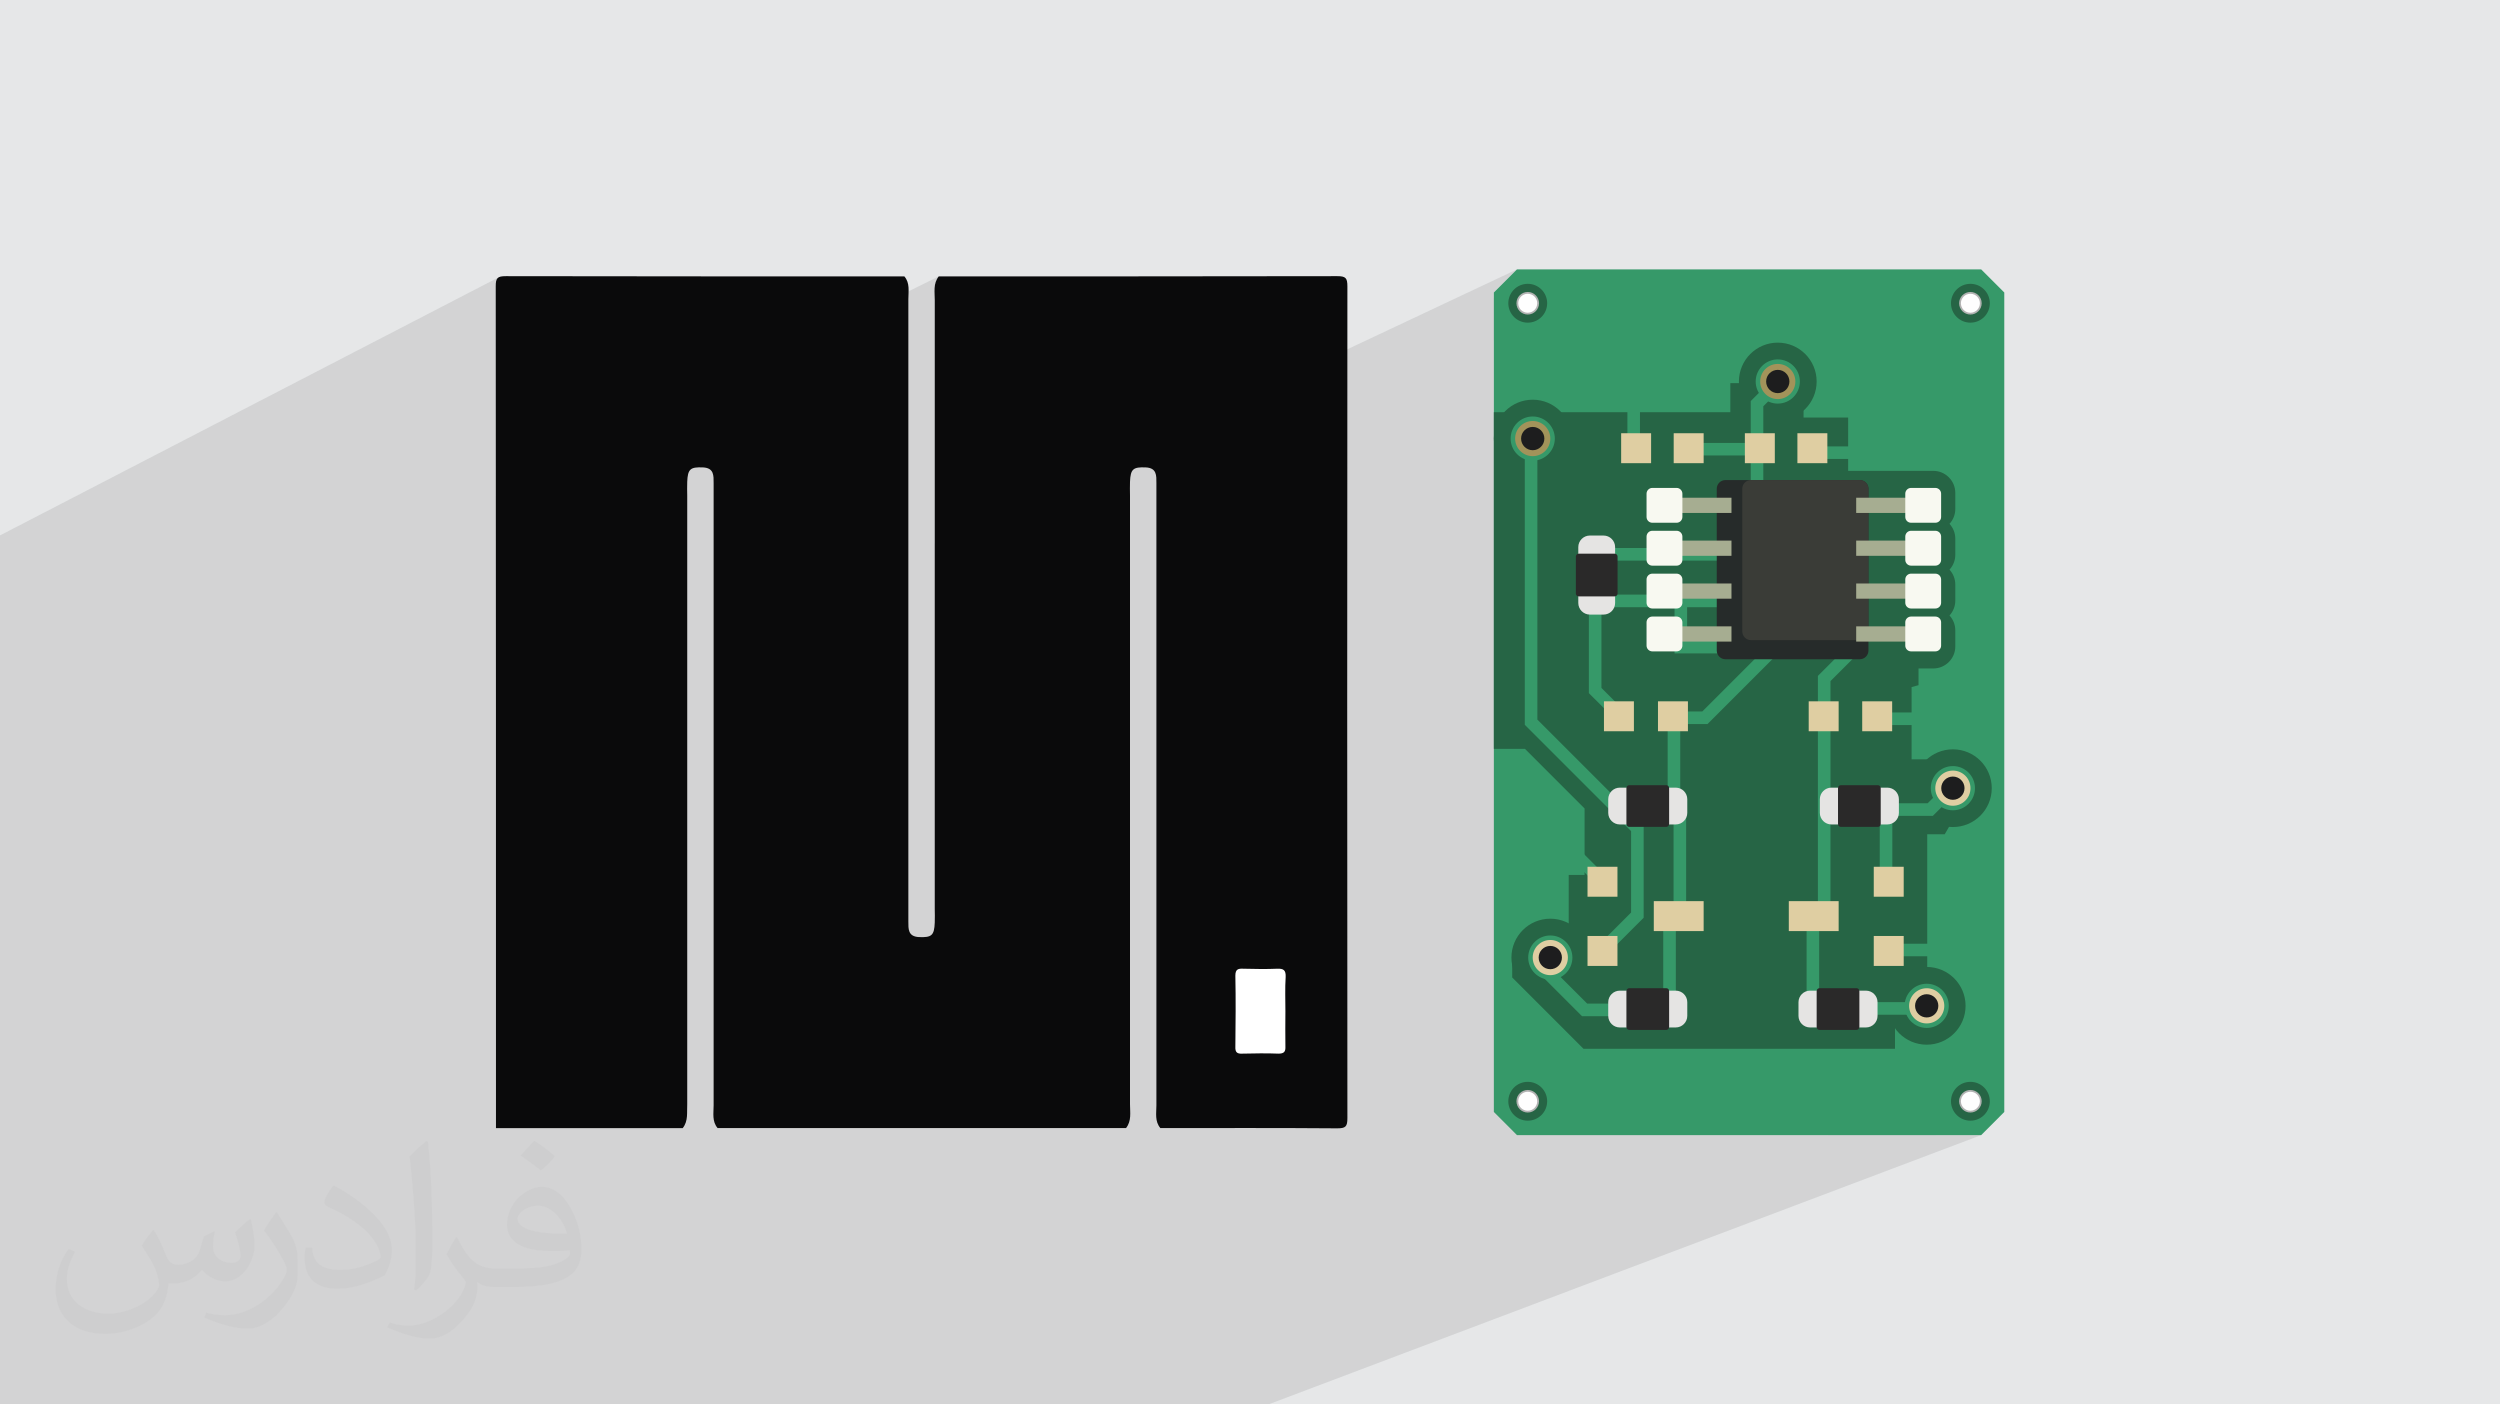 <?xml version="1.0" encoding="UTF-8"?>
<!DOCTYPE svg PUBLIC "-//W3C//DTD SVG 1.1//EN" "http://www.w3.org/Graphics/SVG/1.1/DTD/svg11.dtd">
<!-- Creator: CorelDRAW 2020 (64-Bit) -->
<svg xmlns="http://www.w3.org/2000/svg" xml:space="preserve" width="94.192mm" height="52.917mm" version="1.1" style="shape-rendering:geometricPrecision; text-rendering:geometricPrecision; image-rendering:optimizeQuality; fill-rule:evenodd; clip-rule:evenodd"
viewBox="0 0 9404.92 5283.66"
 xmlns:xlink="http://www.w3.org/1999/xlink"
 xmlns:xodm="http://www.corel.com/coreldraw/odm/2003">
 <defs>
  <style type="text/css">
   <![CDATA[
    .fil8 {fill:#FEFEFE}
    .fil15 {fill:#F8F9F1}
    .fil16 {fill:#E5E4E3}
    .fil11 {fill:#DFCEA2}
    .fil7 {fill:#B2B2B2}
    .fil9 {fill:#A2935A}
    .fil14 {fill:#A6AD91}
    .fil13 {fill:#3A3C37}
    .fil17 {fill:#2A2929}
    .fil5 {fill:#369969}
    .fil12 {fill:#262B2A}
    .fil6 {fill:#266545}
    .fil10 {fill:#1D1D1E}
    .fil0 {fill:#E6E7E8}
    .fil3 {fill:#0A0A0B;fill-rule:nonzero}
    .fil4 {fill:white;fill-rule:nonzero}
    .fil2 {fill:#373435;fill-opacity:0.031}
    .fil1 {fill:#2B2A29;fill-opacity:0.102}
   ]]>
  </style>
 </defs>
 <g id="Layer_x0020_1">
  <polygon class="fil0" points="-0,0 9404.92,0 9404.92,5283.66 -0,5283.66 "/>
  <polygon class="fil1" points="2011.86,5283.66 2011.46,5283.66 1960.64,5283.66 1915.2,5283.66 1912.69,5283.66 1909.65,5283.66 1897.96,5283.66 1871.96,5283.66 1865.12,5283.66 1861.89,5283.66 1851.99,5283.66 1850.91,5283.66 1845.35,5283.66 1843.79,5283.66 1830.07,5283.66 1825.69,5283.66 1818.21,5283.66 1811.48,5283.66 1810.45,5283.66 1800.11,5283.66 1784.23,5283.66 1773.87,5283.66 1773.13,5283.66 1766.38,5283.66 1760.62,5283.66 1758.15,5283.66 1757,5283.66 1749.55,5283.66 1742.04,5283.66 1739.92,5283.66 1738.04,5283.66 1730.47,5283.66 1727.5,5283.66 1723.62,5283.66 1711.47,5283.66 1696.73,5283.66 1690.34,5283.66 1673.94,5283.66 1660.51,5283.66 1655.35,5283.66 1638.46,5283.66 1634.81,5283.66 1630.51,5283.66 1616.17,5283.66 1614.17,5283.66 1609.12,5283.66 1602.33,5283.66 1600.6,5283.66 1596.99,5283.66 1595.82,5283.66 1583.57,5283.66 1572.65,5283.66 1568.9,5283.66 1567.8,5283.66 1565.13,5283.66 1556.01,5283.66 1550,5283.66 1532.61,5283.66 1521.29,5283.66 1515.9,5283.66 1493.11,5283.66 1482.62,5283.66 1448.04,5283.66 1439.13,5283.66 1434.31,5283.66 1392.98,5283.66 1366.99,5283.66 1364.4,5283.66 1339.31,5283.66 1338.83,5283.66 1325.03,5283.66 1309.04,5283.66 1296.12,5283.66 1280.78,5283.66 1263.72,5283.66 1257.93,5283.66 1257.85,5283.66 1257.84,5283.66 1239.1,5283.66 1152.63,5283.66 1099.75,5283.66 1097.08,5283.66 1083.44,5283.66 1059.27,5283.66 1051.69,5283.66 1041.73,5283.66 1039.81,5283.66 1026.06,5283.66 973.28,5283.66 957.07,5283.66 931.24,5283.66 929.2,5283.66 917.93,5283.66 903.71,5283.66 885.75,5283.66 884.33,5283.66 877.26,5283.66 867.27,5283.66 853.01,5283.66 833.94,5283.66 762.85,5283.66 761.61,5283.66 756.16,5283.66 755.55,5283.66 748.85,5283.66 747.59,5283.66 738.13,5283.66 720.82,5283.66 698.46,5283.66 689.33,5283.66 630.87,5283.66 628.07,5283.66 603.6,5283.66 588.66,5283.66 578.72,5283.66 571.13,5283.66 556.1,5283.66 552.41,5283.66 526.48,5283.66 475.19,5283.66 457.05,5283.66 413.31,5283.66 398.66,5283.66 376.74,5283.66 373.99,5283.66 371.19,5283.66 365.57,5283.66 363,5283.66 327.75,5283.66 286.01,5283.66 268.72,5283.66 261.47,5283.66 250.42,5283.66 238.97,5283.66 235.74,5283.66 235.1,5283.66 233.19,5283.66 231.4,5283.66 228.56,5283.66 227.64,5283.66 227.23,5283.66 210.71,5283.66 190.89,5283.66 154.85,5283.66 149.98,5283.66 127.72,5283.66 127.64,5283.66 127.62,5283.66 116.47,5283.66 113.81,5283.66 94.04,5283.66 93.88,5283.66 79.38,5283.66 49.28,5283.66 42.08,5283.66 28.55,5283.66 -0,5283.66 -0,5279.14 -0,5267.42 -0,5259.29 -0,5250.45 -0,5249.21 -0,5247.64 -0,5244.85 -0,5240.59 -0,5240.48 -0,5238.52 -0,5233.16 -0,5227.23 -0,5219.78 -0,5214.97 -0,5211.21 -0,5196.91 -0,5193.59 -0,5193.15 -0,5189.99 -0,5189.02 -0,5182.91 -0,5179.84 -0,5170.58 -0,5168.74 -0,5162.65 -0,5156.57 -0,5135.77 -0,5120.42 -0,5115.8 -0,5114.84 -0,5113.22 -0,5109.6 -0,5103.86 -0,5097.09 -0,5088.1 -0,5081.93 -0,5080.27 -0,5074.39 -0,5061.58 -0,5055.46 -0,5054.27 -0,5053.35 -0,5048.3 -0,5046.6 -0,5040.17 -0,5039.86 -0,5031.39 -0,5029.73 -0,5025.92 -0,5022.67 -0,5021.64 -0,5019.95 -0,5001.56 -0,4995.85 -0,4981.12 -0,4974.36 -0,4969.26 -0,4969.18 -0,4964.32 -0,4954.58 -0,4950.71 -0,4950.26 -0,4947.81 -0,4946.87 -0,4937.66 -0,4927.56 -0,4927.55 -0,4926.33 -0,4920.15 -0,4904.84 -0,4904 -0,4894.27 -0,4894.02 -0,4892.33 -0,4882.17 -0,4873.74 -0,4862.03 -0,4858.17 -0,4853.09 -0,4839.64 -0,4831.43 -0,4830.4 -0,4824.03 -0,4813.24 -0,4803.16 -0,4800.93 -0,4777.22 -0,4769.65 -0,4763.54 -0,4756.57 -0,4756.52 -0,4754.84 -0,4744.43 -0,4738.91 -0,4735.29 -0,4724.66 -0,4720.96 -0,4720.37 -0,4720.23 -0,4714.08 -0,4711.14 -0,4703.52 -0,4702.84 -0,4700.33 -0,4693.58 -0,4693.03 -0,4684.86 -0,4675.86 -0,4668.77 -0,4662 -0,4661.21 -0,4640.32 -0,4618.76 -0,4606.74 -0,4605.04 -0,4602.59 -0,4599.16 -0,4583.46 -0,4565.81 -0,4559.76 -0,4541.32 -0,4527.29 -0,4525.13 -0,4518.38 -0,4517.1 -0,4513.55 -0,4510.16 -0,4509.45 -0,4507.37 -0,4506.24 -0,4503.67 -0,4502.08 -0,4490.14 -0,4488.76 -0,4488.17 -0,4485.21 -0,4484.05 -0,4477.88 -0,4473.49 -0,4473.38 -0,4464.71 -0,4463.74 -0,4458.96 -0,4445.24 -0,4442.37 -0,4436.17 -0,4432.62 -0,4431.57 -0,4416.56 -0,4414.18 -0,4413.55 -0,4408.29 -0,4407.64 -0,4392.36 -0,4387.59 -0,4386.92 -0,4385.18 -0,4371.21 -0,4353.83 -0,4337.8 -0,4332.36 -0,4332.19 -0,4324.76 -0,4316.61 -0,4312.64 -0,4309.24 -0,4307.71 -0,4306.97 -0,4292.29 -0,4288.58 -0,4266.07 -0,4249.07 -0,4237.31 -0,4233.58 -0,4212.35 -0,4203.4 -0,4196.27 -0,4148.92 -0,4136.3 -0,4131.49 -0,3897.78 -0,3868.73 -0,3864.96 -0,3862.26 -0,3857.68 -0,3849.13 -0,3842.63 -0,3811.06 -0,3797.47 -0,3794.27 -0,3787.79 -0,3779.56 -0,3766.45 -0,3765.18 -0,3758.6 -0,3741.6 -0,3701.79 -0,3604.56 -0,3124.79 -0,3051.5 -0,3037.1 -0,2867.21 -0,2791.98 -0,2041.17 -0,2014.25 1877.13,1042.66 1872.13,1046.17 1868.62,1051.17 1866.38,1057.88 1865.21,1066.52 1864.87,1077.31 1864.96,1176.29 1865.04,1275.27 1865.12,1374.24 1865.19,1473.21 1865.25,1572.18 1865.32,1671.14 1865.37,1770.09 1865.42,1866.43 3531.47,1039.8 3524.65,1050.19 3520.06,1060.95 3517.29,1072.03 3515.93,1083.34 3515.58,1094.84 3515.83,1106.44 3516.28,1118.11 3516.52,1129.74 3516.52,1201.32 3516.52,1272.89 3516.52,1344.46 3516.52,1416.03 3516.52,1487.59 3516.52,1559.14 3516.52,1630.7 3516.52,1702.24 3516.52,1773.79 3516.52,1845.34 3516.52,1916.88 3516.52,1988.42 3516.52,2045.2 5706.86,1013.36 5619.84,1100.31 5619.84,1119.96 5718.87,1073.46 5732.59,1069.21 5747.32,1067.72 5762.04,1069.21 5775.75,1073.46 5788.16,1080.19 5798.97,1089.11 5807.9,1099.92 5814.64,1112.34 5818.89,1126.05 5820.38,1140.77 5818.89,1155.49 5814.64,1169.21 5807.9,1181.62 5798.97,1192.42 5788.16,1201.35 5775.75,1208.09 5619.84,1280.69 5619.84,1550.59 5631.93,1550.59 5709.16,1515.14 5722.59,1510.22 5736.6,1506.62 5751.1,1504.41 5766.05,1503.65 5781.01,1504.41 5795.53,1506.62 5809.54,1510.22 5822.98,1515.14 5835.77,1521.3 5847.83,1528.62 5859.08,1537.03 5869.46,1546.47 5873.22,1550.59 6018.63,1550.59 6122.25,1503.45 6169.55,1503.45 6169.55,1510.09 6631.03,1300.46 6644.46,1295.55 6658.47,1291.94 6672.98,1289.74 6687.92,1288.98 6702.87,1289.74 6717.39,1291.94 6731.41,1295.55 6744.84,1300.46 6757.63,1306.62 6769.68,1313.94 6780.93,1322.36 6791.33,1331.79 6797.39,1338.46 7384.17,1073.46 7397.88,1069.21 7412.61,1067.72 7427.34,1069.21 7441.04,1073.46 7453.46,1080.19 7464.27,1089.11 7473.19,1099.92 7479.92,1112.34 7484.17,1126.05 7485.66,1140.77 7484.17,1155.49 7479.92,1169.21 7473.19,1181.62 7464.27,1192.42 7453.46,1201.35 7441.04,1208.09 6825.74,1483.72 6822.66,1492.1 6816.5,1504.88 6809.18,1516.93 6800.76,1528.2 6791.33,1538.58 6784.9,1544.42 6784.9,1570.66 6952.67,1570.66 6952.67,1679.27 6980.72,1679.27 6980.72,1726.51 6952.67,1738.87 6952.67,1771.33 7217.42,1771.33 7273.02,1771.33 7289.64,1773.02 7305.15,1777.86 7319.2,1785.51 7331.45,1795.62 7341.58,1807.87 7349.22,1821.91 7354.07,1837.41 7355.75,1854 7355.75,1914.74 7355.37,1922.72 7354.25,1930.49 7352.43,1938.01 7349.93,1945.25 7346.8,1952.16 7343.06,1958.73 7338.77,1964.92 7333.95,1970.67 7338.77,1976.41 7343.06,1982.57 7346.8,1989.11 7349.93,1996.01 7352.43,2003.23 7354.25,2010.74 7355.37,2018.48 7355.75,2026.46 7355.75,2087.19 7355.37,2095.14 7354.25,2102.88 7352.43,2110.39 7349.93,2117.6 7346.8,2124.51 7343.06,2131.08 7338.77,2137.25 7333.95,2143.01 7338.77,2148.76 7343.06,2154.94 7346.8,2161.5 7349.93,2168.41 7352.43,2175.64 7354.25,2183.13 7355.37,2190.87 7355.75,2198.82 7355.75,2259.55 7355.37,2267.53 7354.25,2275.28 7352.43,2282.78 7349.93,2290 7346.8,2296.9 7343.06,2303.45 7338.77,2309.61 7333.95,2315.36 7338.77,2321.12 7343.06,2327.3 7346.8,2333.86 7349.93,2340.77 7352.43,2347.99 7354.25,2355.49 7355.37,2363.24 7355.75,2371.19 7355.75,2432.01 7354.07,2448.61 7349.22,2464.11 7341.58,2478.15 7331.45,2490.4 7319.2,2500.51 7305.15,2508.16 7217.42,2544.97 7217.42,2577.6 7191.33,2588.52 7191.33,2727.6 7241.14,2727.6 7191.33,2748.28 7191.33,2856.58 7226.34,2856.58 7289.77,2830.42 7303.2,2825.51 7317.22,2821.91 7331.74,2819.7 7346.7,2818.94 7361.64,2819.7 7376.16,2821.91 7390.17,2825.51 7403.61,2830.42 7416.39,2836.59 7428.44,2843.9 7439.71,2852.31 7450.09,2861.75 7459.53,2872.12 7467.94,2883.37 7475.26,2895.42 7481.42,2908.19 7486.35,2921.62 7489.94,2935.62 7492.16,2950.11 7492.92,2965.05 7492.16,2980.01 7489.94,2994.54 7486.35,3008.55 7481.42,3021.98 7475.26,3034.78 7467.94,3046.83 7459.53,3058.09 7450.09,3068.47 7439.71,3077.91 7428.44,3086.33 7416.39,3093.65 7403.61,3099.81 7318.36,3134.33 7316.03,3138.36 7250.12,3165.05 7250.12,3597.5 7339.03,3597.5 7250.12,3632.55 7250.12,3637.74 7263.13,3638.4 7277.65,3640.62 7291.67,3644.22 7305.1,3649.15 7317.88,3655.31 7329.94,3662.64 7341.2,3671.05 7351.58,3680.5 7361.02,3690.88 7369.44,3702.15 7376.76,3714.2 7382.92,3726.98 7387.84,3740.41 7391.44,3754.42 7393.66,3768.93 7394.42,3783.87 7393.66,3798.83 7391.44,3813.35 7387.84,3827.37 7382.92,3840.81 7376.76,3853.59 7369.44,3865.64 7361.02,3876.89 7351.58,3887.27 7341.2,3896.71 7329.94,3905.12 7317.88,3912.45 7305.1,3918.6 6396.72,4270.3 6875.56,4270.3 7384.17,4075.56 7397.88,4071.31 7412.61,4069.83 7427.34,4071.31 7441.04,4075.56 7453.46,4082.28 7464.27,4091.2 7473.19,4102 7479.92,4114.41 7484.17,4128.14 7485.66,4142.9 7484.17,4157.62 7479.92,4171.33 7473.19,4183.75 7464.27,4194.56 7453.46,4203.48 7441.04,4210.22 7282.64,4270.3 7453.05,4270.3 4770.89,5283.66 4610.94,5283.66 4530.36,5283.66 4523.12,5283.66 4512.5,5283.66 4487.18,5283.66 4452.37,5283.66 4379.55,5283.66 4331.94,5283.66 4325.85,5283.66 4308.16,5283.66 4241.3,5283.66 4228.82,5283.66 3779.34,5283.66 3681.24,5283.66 3619.47,5283.66 3576.73,5283.66 3565.41,5283.66 3543.48,5283.66 3520.12,5283.66 3485.91,5283.66 3476.84,5283.66 3450.07,5283.66 3399.16,5283.66 3391.71,5283.66 3382.45,5283.66 3380.56,5283.66 3371.69,5283.66 3366.29,5283.66 3349.79,5283.66 3308.47,5283.66 3300.94,5283.66 3261.25,5283.66 3253.18,5283.66 3244.99,5283.66 3218.07,5283.66 3217.17,5283.66 3202.95,5283.66 3198.96,5283.66 3131.79,5283.66 3115.13,5283.66 3081.89,5283.66 3071.94,5283.66 3071.83,5283.66 3061.9,5283.66 3058.07,5283.66 3053.42,5283.66 3046.76,5283.66 2984.78,5283.66 2975.51,5283.66 2967.95,5283.66 2958.22,5283.66 2938.97,5283.66 2935.98,5283.66 2904.82,5283.66 2901.15,5283.66 2887.86,5283.66 2882.95,5283.66 2871.1,5283.66 2855.35,5283.66 2843.96,5283.66 2828.33,5283.66 2784.06,5283.66 2777.7,5283.66 2760.59,5283.66 2747.9,5283.66 2743.55,5283.66 2735.98,5283.66 2726.4,5283.66 2724.47,5283.66 2696.87,5283.66 2683.85,5283.66 2627.45,5283.66 2597.09,5283.66 2584.41,5283.66 2562.39,5283.66 2543.23,5283.66 2541.24,5283.66 2488.83,5283.66 2467.6,5283.66 2452.76,5283.66 2437.03,5283.66 2404.02,5283.66 2397.9,5283.66 2318.44,5283.66 2316.16,5283.66 2299.39,5283.66 2297.58,5283.66 2286.9,5283.66 2280.42,5283.66 2276.13,5283.66 2254.34,5283.66 2238.14,5283.66 2237.76,5283.66 2223.06,5283.66 2220.56,5283.66 2181.13,5283.66 2065.35,5283.66 2049.68,5283.66 2049.65,5283.66 2018.54,5283.66 2011.99,5283.66 "/>
  <path class="fil2" d="M578.49 4627.69c17.95,27.21 29.6,53.36 40.96,82.43 8.45,16.91 12.93,48.09 52.57,48.09 11.61,0 28.28,-3.42 43.06,-11.61 16.63,-8.73 29.32,-21.94 35.94,-42l15.85 -53.36 38.57 -19.02 2.64 2.64c-5.27,20.09 -6.59,39.36 -6.59,54.43 0,44.63 38.57,61.56 69.22,61.56 17.95,0 34.09,-8.73 34.09,-25.11 0,-21.13 -8.98,-57.06 -20.62,-89.29 17.95,-17.95 35.94,-35.94 56.53,-50.47l3.17 1.6c8.98,38.04 14,75.56 14,100.66 0,24.57 -10.83,51.79 -19.81,69.49 -18.49,34.87 -51.25,62.62 -90.87,62.62 -30.1,0 -63.65,-15.07 -86.66,-43.06l-1.32 0c-21.66,26.96 -55.22,51.25 -108.86,51.25l-16.63 0c-2.64,35.41 -10.29,60.49 -21.94,82.95 -31.95,62.34 -126.81,106.47 -216.1,106.47 -124.17,0 -186.51,-71.59 -186.51,-166.96 0,-58.91 19.27,-113.6 48.88,-152.42l24.29 10.04c-18.49,35.41 -30.91,68.68 -30.91,101.45 0,89.29 72.66,131.83 156.4,131.83 77.68,0 173.83,-49.41 191.28,-106.72 -6.59,-62.62 -30.1,-91.93 -66.04,-148.99 10.83,-19.02 24.83,-38.04 42.28,-58.38l3.17 0 0 0 0 0 -0.02 -0.09zm1432.13 -336.04c26.15,16.39 51.79,35.66 76.87,57.85 -14,19.81 -31.45,37.79 -53.11,53.64 -25.11,-20.34 -50.19,-37.79 -75.84,-56.27 17.42,-19.55 34.62,-38.29 52.04,-55.22l0 0 0 0 0 0 0 0 0 0 0.03 0zm13.47 244.11c-42.28,0 -76.87,27.75 -76.87,48.34 0,44.13 84.53,57.85 185.72,57.31 -12.68,-51.79 -57.06,-105.68 -108.86,-105.68l0.01 0.03zm-94.86 236.19c54.96,0 103.04,-1.6 139.74,-10.83 40.96,-10.29 75.56,-30.91 75.56,-45.17 0,-3.7 0,-8.19 -1.32,-11.89 -22.98,2.11 -49.41,2.11 -72.38,2.11 -74.49,0 -131.55,-16.91 -154.02,-58.66 -5.55,-11.61 -9.51,-24.57 -9.51,-39.36 0,-40.43 17.42,-79.79 48.09,-107 25.61,-22.45 53.89,-36.44 82.67,-36.44 52.04,0 93.51,41.75 122.57,107.54 15.85,35.94 26.68,77.4 26.68,129.72 0,34.87 -9.51,64.19 -31.17,85.85 -40.43,39.11 -114.92,53.89 -229.04,53.89l-51.79 0 0 0 -13.47 0c-28.28,0 -48.62,-5.02 -64.72,-17.42l-2.64 0c0.79,6.59 1.32,12.93 1.32,19.02 0,25.61 -8.45,58.38 -25.61,84.53 -50.72,75.3 -105.68,108.04 -153.24,108.04 -48.09,0 -107,-18.49 -160.11,-42.54l9.51 -18.49c17.17,7.13 40.96,11.89 73.7,11.89 85.85,0 198.66,-82.43 212.66,-163 -3.17,-6.59 -8.98,-15.32 -17.17,-24.57 -25.11,-29.85 -40.96,-54.68 -55.75,-80.83 12.68,-25.11 24.29,-45.17 35.13,-63.4l4.49 -0.53c36.72,74.77 69.99,117.55 144.23,117.55l11.61 0 0 0 53.89 0 0 0 0 0 0 0 0 0 0 0 0.09 0.01zm-371.98 79c6.34,-34.34 6.87,-72.91 6.87,-108.86l0 -53.36c0,-99.6 -12.68,-244.36 -22.98,-338.68 17.95,-19.27 43.06,-42 62.87,-57.31l5.81 1.6c13.47,118.62 16.63,256 16.63,383.06 0,33.3 -1.32,65.79 -4.49,89.55 -1.85,30.1 -19.27,52.83 -56.53,87.7l-8.19 -3.7zm-382.8 -157.19c1.85,46.77 24.83,83.49 105.15,83.49 49.93,0 92.19,-12.93 138.96,-35.13 8.45,-3.7 12.93,-8.73 12.93,-12.93 0,-29.32 -22.45,-68.15 -60.23,-103.55 -36.72,-33.3 -85.34,-62.62 -130.76,-82.18 -15.6,-6.59 -20.62,-13.47 -20.62,-20.09 0,-13.47 17.95,-41.75 32.77,-62.09l5.02 -0.53c52.04,27.21 110.17,67.64 153.24,112.53 39.11,41.47 63.4,83.49 63.4,129.19 0,33.81 -10.29,65.51 -26.96,95.11 -57.06,28.79 -117.83,50.72 -178.06,50.72 -73.17,0 -123.1,-34.34 -123.1,-114.92 0,-8.73 0,-22.19 3.17,-39.64l25.11 0 0 0 0 0 0 0 0 0 0 0 -0.02 0zm-132.37 -132.9l45.45 73.45c16.63,27.21 32.23,56.81 32.23,103.55l0 59.7c0,48.34 -30.91,100.13 -80.83,151.38 -39.11,34.62 -73.7,49.41 -105.68,49.41 -47.55,0 -101.98,-14.79 -164.85,-41.75l7.13 -18.49c19.81,5.27 42.79,9.77 71.06,9.77 90.36,-0.53 182.8,-66.57 225.08,-147.15 5.02,-9.26 6.87,-17.95 6.87,-24.04 0,-9.26 -5.02,-19.55 -8.98,-28.79 -22.98,-43.31 -48.62,-82.95 -76.87,-119.68 14.79,-23.25 29.6,-45.7 45.7,-67.9l3.7 0.53 0 0 0 0 0 0 0 0 0 0 -0.02 0.01z"/>
  <g id="_2708402726304">
   <g>
    <path class="fil3" d="M2568.47 4243.88c-234.22,0 -468.45,0 -702.65,0 0,-1055.81 0,-2110.71 -0.96,-3166.57 0,-31.84 6.56,-38.4 38.41,-38.4 499.32,0.9 999.63,0.9 1498.96,0.9 21.57,25.3 14.97,56.22 14.97,85.26 0,608.96 0,1216.98 0,1825.91 0,171.44 0,342.91 0,515.27 0,28.1 -1.87,57.14 40.28,59.02 46.85,1.88 57.16,-5.62 59.03,-54.34 0.97,-16.88 0,-34.66 0,-51.53 0,-763.53 0,-1526.11 0,-2289.65 0,-30.94 -6.56,-62.79 14.96,-89.94 499.32,0 999.64,0 1498.98,-0.9 31.83,0 38.4,6.56 38.4,38.41 -0.96,1042.69 -0.96,2086.35 0,3129.05 0,31.84 -6.55,38.4 -38.4,38.4 -222.03,-1.88 -443.11,-0.94 -665.14,-0.94 -21.53,-25.28 -14.97,-56.18 -14.97,-85.24 0,-608.96 0,-1216.98 0,-1825.92 0,-171.43 0,-342.89 0,-515.27 0,-28.1 1.88,-57.15 -40.28,-59.02 -46.85,-1.88 -57.15,5.62 -59.04,54.36 -0.94,16.86 0,34.66 0,51.5 0,763.53 0,1526.11 0,2289.65 0,30.94 6.55,62.79 -14.97,89.93 -512.44,0 -1023.97,0 -1536.44,0 -21.52,-25.28 -14.97,-56.18 -14.97,-85.24 0,-608.96 0,-1216.98 0,-1825.92 0,-171.43 0,-342.89 0,-515.27 0,-28.1 1.88,-57.15 -40.28,-59.02 -46.85,-1.88 -57.15,5.62 -59.03,54.34 -0.96,16.88 0,34.66 0,51.5 0,763.53 0,1526.11 0,2289.65 -1.87,29.97 4.69,62.77 -16.87,89.94l0.07 0.07 -0.05 -0.02 -0.01 0.01z"/>
    <path class="fil4" d="M4835.64 3805.42c0,44.03 -0.9,87.13 0,131.19 0.94,19.64 -4.68,27.16 -26.21,27.16 -44.93,-1.88 -90.86,-0.97 -135.83,0 -19.65,0.94 -27.17,-4.68 -26.21,-26.21 0.91,-89.01 1.87,-177.99 0,-267 0,-25.29 11.25,-27.2 30.89,-26.26 42.17,0.97 84.31,1.87 126.51,0 24.33,-0.97 32.81,5.62 31.84,30.94 -2.81,43.07 -0.97,86.19 -0.97,130.2l-0.03 0 0 -0.03 0.01 0z"/>
   </g>
   <g>
    <polygon class="fil5" points="5706.86,1013.36 7453.05,1013.36 7540.04,1100.31 7540.04,4183.24 7453.05,4270.3 5706.86,4270.3 5619.84,4183.24 5619.84,1100.31 "/>
    <path class="fil6" d="M7412.61 1067.72c40.36,0 73.05,32.69 73.05,73.05 0,40.34 -32.69,73.06 -73.05,73.06 -40.36,0 -73.06,-32.72 -73.06,-73.06 0,-40.36 32.7,-73.05 73.06,-73.05z"/>
    <path class="fil7" d="M7412.61 1098.33c23.44,0 42.47,19.02 42.47,42.45 0,23.52 -19.02,42.54 -42.47,42.54 -23.48,0 -42.5,-19.01 -42.5,-42.54 0,-23.42 19.01,-42.45 42.5,-42.45z"/>
    <path class="fil8" d="M7412.61 1105.13c19.71,0 35.69,16 35.69,35.65 0,19.75 -15.98,35.74 -35.69,35.74 -19.71,0 -35.72,-15.99 -35.72,-35.74 0,-19.65 16.01,-35.65 35.72,-35.65z"/>
    <path class="fil6" d="M5747.32 1067.72c40.32,0 73.06,32.69 73.06,73.05 0,40.34 -32.74,73.06 -73.06,73.06 -40.36,0 -73.09,-32.72 -73.09,-73.06 0,-40.36 32.73,-73.05 73.09,-73.05z"/>
    <path class="fil7" d="M5747.32 1098.33c23.44,0 42.46,19.02 42.46,42.45 0,23.52 -19.01,42.54 -42.46,42.54 -23.47,0 -42.51,-19.01 -42.51,-42.54 0,-23.42 19.03,-42.45 42.51,-42.45z"/>
    <path class="fil8" d="M5747.32 1105.13c19.71,0 35.68,16 35.68,35.65 0,19.75 -15.97,35.74 -35.68,35.74 -19.73,0 -35.71,-15.99 -35.71,-35.74 0,-19.65 15.98,-35.65 35.71,-35.65z"/>
    <path class="fil6" d="M7412.61 4069.83c40.36,0 73.05,32.61 73.05,73.07 0,40.34 -32.69,73.06 -73.05,73.06 -40.36,0 -73.06,-32.72 -73.06,-73.06 0,-40.46 32.7,-73.07 73.06,-73.07z"/>
    <path class="fil7" d="M7412.61 4100.35c23.44,0 42.47,19.03 42.47,42.55 0,23.4 -19.02,42.44 -42.47,42.44 -23.48,0 -42.5,-19.03 -42.5,-42.44 0,-23.51 19.01,-42.55 42.5,-42.55z"/>
    <path class="fil8" d="M7412.61 4107.15c19.71,0 35.69,15.98 35.69,35.75 0,19.65 -15.98,35.64 -35.69,35.64 -19.71,0 -35.72,-15.99 -35.72,-35.64 0,-19.77 16.01,-35.75 35.72,-35.75z"/>
    <path class="fil6" d="M5747.32 4069.83c40.32,0 73.06,32.61 73.06,73.07 0,40.34 -32.74,73.06 -73.06,73.06 -40.36,0 -73.09,-32.72 -73.09,-73.06 0,-40.46 32.73,-73.07 73.09,-73.07z"/>
    <path class="fil7" d="M5747.32 4100.35c23.44,0 42.46,19.03 42.46,42.55 0,23.4 -19.01,42.44 -42.46,42.44 -23.47,0 -42.51,-19.03 -42.51,-42.44 0,-23.51 19.03,-42.55 42.51,-42.55z"/>
    <path class="fil8" d="M5747.32 4107.15c19.71,0 35.68,15.98 35.68,35.75 0,19.65 -15.97,35.64 -35.68,35.64 -19.73,0 -35.71,-15.99 -35.71,-35.64 0,-19.77 15.98,-35.75 35.71,-35.75z"/>
    <path class="fil6" d="M7217.42 1771.33l55.6 0c45.51,0 82.73,37.23 82.73,82.67l0 60.74c0,21.53 -8.27,41.18 -21.81,55.93 13.54,14.72 21.81,34.27 21.81,55.8l0 60.73c0,21.43 -8.27,41.08 -21.81,55.82 13.54,14.75 21.81,34.39 21.81,55.82l0 60.73c0,21.53 -8.27,41.08 -21.81,55.82 13.54,14.75 21.81,34.38 21.81,55.83l0 60.82c0,45.47 -37.22,82.67 -82.73,82.67l-55.6 0 0 62.91 -26.09 7.01 0 271.97 160.75 0 0 219.38 -36.05 62.41 -65.91 0 0 628.26 -121.24 0 0 178.95 -1171.66 0 -268.4 -268.42 0 -81.73 212.58 0 0 -304.05 59.67 0 0 -250.1 -224.15 -224.11 -117.08 0 0 -1266.56 889.58 0 0 -109.32 275.47 0 0 129.39 167.78 0 0 200.67 264.75 0z"/>
    <path class="fil6" d="M5766.05 1503.65c80.78,0 146.25,65.43 146.25,146.23 0,80.8 -65.47,146.23 -146.25,146.23 -80.72,0 -146.21,-65.43 -146.21,-146.23 0,-80.8 65.49,-146.23 146.21,-146.23z"/>
    <path class="fil6" d="M6687.92 1288.98c80.76,0 146.23,65.43 146.23,146.23 0,80.7 -65.47,146.23 -146.23,146.23 -80.71,0 -146.23,-65.53 -146.23,-146.23 0,-80.8 65.52,-146.23 146.23,-146.23z"/>
    <path class="fil6" d="M7346.7 2818.94c80.75,0 146.22,65.44 146.22,146.11 0,80.8 -65.47,146.24 -146.22,146.24 -80.78,0 -146.23,-65.44 -146.23,-146.24 0,-80.67 65.45,-146.11 146.23,-146.11z"/>
    <path class="fil6" d="M5832.18 3456.09c80.78,0 146.21,65.43 146.21,146.23 0,80.8 -65.43,146.23 -146.21,146.23 -80.77,0 -146.23,-65.43 -146.23,-146.23 0,-80.8 65.46,-146.23 146.23,-146.23z"/>
    <path class="fil6" d="M7248.19 3637.64c80.75,0 146.23,65.53 146.23,146.23 0,80.8 -65.48,146.21 -146.23,146.21 -80.74,0 -146.21,-65.41 -146.21,-146.21 0,-80.7 65.47,-146.23 146.21,-146.23z"/>
    <path class="fil5" d="M6980.72 1726.51l-169.92 0 0 -47.24 169.92 0 0 47.24zm-811.17 -223.05l0 184.57 -47.3 0 0 -184.57 47.3 0 0 0zm-386.02 149.55l-47.31 0 0 1073.63 399.88 399.9 0 306.35 -110.81 110.89 33.41 33.33 124.68 -124.58 0 -345.64 -399.85 -399.78 0 -1054.1zm212.69 1664.17l-158.87 -158.76 33.43 -33.45 158.86 158.78 -33.42 33.43 0 0zm260.85 481.96l0 -363.84 47.3 0 0 363.84 -47.3 0 0 0zm-405.22 -180.95l0 38.26 119.12 119.06 169.39 0 0 47.34 -188.92 0 -146.87 -146.85 0 -57.81 47.28 0 0 0zm421.85 -583.64l22.19 0 0 391.55 47.24 0 0 -393.42 -22.15 0 0 -308.75 102.5 0 331.07 -331.12 -33.41 -33.45 -317.22 317.23 -130.22 0 0 357.97zm797.89 277l47.28 0 0 -242.28 152.37 0 78.04 -78.08 -33.43 -33.46 -64.18 64.2 -365.49 0 0 -459.69 102.93 -102.96 -33.41 -33.43 -116.84 116.84 0 905.56 -42.48 0 0 367.5 47.28 0 0 -367.5 42.52 0 0 -378.98 185.41 0 0 242.28zm38.42 238.61l229.01 0 0 47.34 -229.01 0 0 -47.34zm125.6 267.15l-312.15 0 0 -47.34 312.15 0 0 47.34zm-171.76 -1137.07l177.28 0 0 47.36 -177.28 0 0 -47.36zm-716.98 -395.91l0 126.25 218.27 0 0 47.35 -265.57 0 0 -173.6 -275 0 0 303.62 80.78 80.8 -33.41 33.43 -94.69 -94.68 0 -545.91 567.6 0 0 47.25 -520.28 0 0 128.13 540.57 0 0 47.37 -218.27 0 0 0zm356.9 -826.34l-70.24 70.33 0 375.87 -47.32 0 0 -190.66 -231.61 0 0 -47.24 231.61 0 0 -157.52 84.12 -84.12 33.44 33.34 0 0z"/>
    <path class="fil5" d="M5766.05 1566.79c45.92,0 83.15,37.2 83.15,83.09 0,45.88 -37.23,83.1 -83.15,83.1 -45.86,0 -83.1,-37.22 -83.1,-83.1 0,-45.89 37.24,-83.09 83.1,-83.09z"/>
    <path class="fil9" d="M5766.05 1583.73c36.58,0 66.19,29.68 66.19,66.15 0,36.58 -29.61,66.17 -66.19,66.17 -36.5,0 -66.17,-29.59 -66.17,-66.17 0,-36.47 29.67,-66.15 66.17,-66.15z"/>
    <path class="fil10" d="M5766.05 1606.09c24.22,0 43.79,19.65 43.79,43.79 0,24.15 -19.57,43.8 -43.79,43.8 -24.15,0 -43.76,-19.65 -43.76,-43.8 0,-24.14 19.61,-43.79 43.76,-43.79z"/>
    <path class="fil5" d="M6687.92 1352.09c45.93,0 83.11,37.23 83.11,83.11 0,45.88 -37.18,83.08 -83.11,83.08 -45.88,0 -83.1,-37.2 -83.1,-83.08 0,-45.88 37.22,-83.11 83.1,-83.11z"/>
    <path class="fil9" d="M6687.92 1369.04c36.55,0 66.19,29.59 66.19,66.17 0,36.46 -29.64,66.15 -66.19,66.15 -36.52,0 -66.19,-29.69 -66.19,-66.15 0,-36.58 29.67,-66.17 66.19,-66.17z"/>
    <path class="fil10" d="M6687.92 1391.39c24.2,0 43.77,19.55 43.77,43.81 0,24.13 -19.57,43.78 -43.77,43.78 -24.17,0 -43.76,-19.65 -43.76,-43.78 0,-24.26 19.59,-43.81 43.76,-43.81z"/>
    <path class="fil5" d="M7346.7 2881.97c45.88,0 83.1,37.2 83.1,83.08 0,46.01 -37.22,83.21 -83.1,83.21 -45.89,0 -83.11,-37.2 -83.11,-83.21 0,-45.88 37.22,-83.08 83.11,-83.08z"/>
    <path class="fil11" d="M7346.7 2898.9c36.56,0 66.17,29.69 66.17,66.15 0,36.59 -29.61,66.18 -66.17,66.18 -36.57,0 -66.2,-29.59 -66.2,-66.18 0,-36.46 29.63,-66.15 66.2,-66.15z"/>
    <path class="fil10" d="M7346.7 2921.37c24.15,0 43.76,19.55 43.76,43.68 0,24.26 -19.61,43.79 -43.76,43.79 -24.16,0 -43.79,-19.53 -43.79,-43.79 0,-24.13 19.63,-43.68 43.79,-43.68z"/>
    <path class="fil5" d="M5832.18 3519.22c45.89,0 83.11,37.21 83.11,83.09 0,45.88 -37.22,83.08 -83.11,83.08 -45.92,0 -83.1,-37.2 -83.1,-83.08 0,-45.88 37.18,-83.09 83.1,-83.09z"/>
    <path class="fil11" d="M5832.18 3536.17c36.53,0 66.16,29.57 66.16,66.15 0,36.48 -29.63,66.17 -66.16,66.17 -36.56,0 -66.19,-29.69 -66.19,-66.17 0,-36.58 29.63,-66.15 66.19,-66.15z"/>
    <path class="fil10" d="M5832.18 3558.52c24.18,0 43.75,19.65 43.75,43.79 0,24.13 -19.57,43.78 -43.75,43.78 -24.19,0 -43.78,-19.65 -43.78,-43.78 0,-24.14 19.59,-43.79 43.78,-43.79z"/>
    <path class="fil5" d="M7248.19 3700.77c45.88,0 83.1,37.32 83.1,83.1 0,45.99 -37.22,83.19 -83.1,83.19 -45.91,0 -83.11,-37.2 -83.11,-83.19 0,-45.78 37.2,-83.1 83.11,-83.1z"/>
    <path class="fil11" d="M7248.19 3717.7c36.54,0 66.19,29.69 66.19,66.17 0,36.59 -29.65,66.28 -66.19,66.28 -36.56,0 -66.19,-29.69 -66.19,-66.28 0,-36.48 29.63,-66.17 66.19,-66.17z"/>
    <path class="fil10" d="M7248.19 3740.19c24.17,0 43.78,19.55 43.78,43.68 0,24.24 -19.61,43.79 -43.78,43.79 -24.16,0 -43.79,-19.55 -43.79,-43.79 0,-24.13 19.63,-43.68 43.79,-43.68z"/>
    <path class="fil12" d="M6490.97 1805.95l505.47 0c17.95,0 32.63,14.62 32.63,32.59l0 608.94c0,17.87 -14.68,32.61 -32.63,32.61l-505.47 0c-17.92,0 -32.58,-14.74 -32.58,-32.61l0 -608.94c0,-17.97 14.66,-32.59 32.58,-32.59z"/>
    <path class="fil13" d="M6587.03 1805.95l409.42 0c17.95,0 32.63,14.62 32.63,32.59l0 536.82c0,17.97 -14.68,32.72 -32.63,32.72l-409.42 0c-17.95,0 -32.62,-14.75 -32.62,-32.72l0 -536.82c0,-17.97 14.67,-32.59 32.62,-32.59z"/>
    <polygon class="fil14" points="6310.61,1929.69 6513.76,1929.69 6513.76,1872.42 6310.61,1872.42 "/>
    <path class="fil15" d="M6307.34 1835.51l-91.31 0c-12.01,0 -21.77,9.84 -21.77,21.74l0 87.6c0,12.01 9.76,21.73 21.77,21.73l91.31 0c11.96,0 21.76,-9.72 21.76,-21.73l0 -87.6c0,-11.9 -9.8,-21.74 -21.76,-21.74z"/>
    <polygon class="fil14" points="6310.61,2090.95 6513.76,2090.95 6513.76,2033.68 6310.61,2033.68 "/>
    <path class="fil15" d="M6307.34 1996.78l-91.31 0c-12.01,0 -21.77,9.74 -21.77,21.75l0 87.7c0,11.9 9.76,21.75 21.77,21.75l91.31 0c11.96,0 21.76,-9.85 21.76,-21.75l0 -87.7c0,-12.01 -9.8,-21.75 -21.76,-21.75z"/>
    <polygon class="fil14" points="6310.61,2252.23 6513.76,2252.23 6513.76,2195.07 6310.61,2195.07 "/>
    <path class="fil15" d="M6307.34 2158.07l-91.31 0c-12.01,0 -21.77,9.81 -21.77,21.72l0 87.7c0,11.93 9.76,21.75 21.77,21.75l91.31 0c11.96,0 21.76,-9.82 21.76,-21.75l0 -87.7c0,-11.91 -9.8,-21.72 -21.76,-21.72z"/>
    <polygon class="fil14" points="6310.61,2413.62 6513.76,2413.62 6513.76,2356.34 6310.61,2356.34 "/>
    <path class="fil15" d="M6307.34 2319.44l-91.31 0c-12.01,0 -21.77,9.72 -21.77,21.65l0 87.68c0,11.93 9.76,21.74 21.77,21.74l91.31 0c11.96,0 21.76,-9.81 21.76,-21.74l0 -87.68c0,-11.93 -9.8,-21.65 -21.76,-21.65z"/>
    <polygon class="fil14" points="6982.92,1929.69 7186.07,1929.69 7186.07,1872.42 6982.92,1872.42 "/>
    <path class="fil15" d="M7189.36 1835.51l91.32 0c11.97,0 21.75,9.84 21.75,21.74l0 87.6c0,12.01 -9.78,21.73 -21.75,21.73l-91.32 0c-11.95,0 -21.75,-9.72 -21.75,-21.73l0 -87.6c0,-11.9 9.8,-21.74 21.75,-21.74z"/>
    <polygon class="fil14" points="6982.92,2090.95 7186.07,2090.95 7186.07,2033.68 6982.92,2033.68 "/>
    <path class="fil15" d="M7189.36 1996.78l91.32 0c11.97,0 21.75,9.74 21.75,21.75l0 87.7c0,11.9 -9.78,21.75 -21.75,21.75l-91.32 0c-11.95,0 -21.75,-9.85 -21.75,-21.75l0 -87.7c0,-12.01 9.8,-21.75 21.75,-21.75z"/>
    <polygon class="fil14" points="6982.92,2252.23 7186.07,2252.23 7186.07,2195.07 6982.92,2195.07 "/>
    <path class="fil15" d="M7189.36 2158.07l91.32 0c11.97,0 21.75,9.81 21.75,21.72l0 87.7c0,11.93 -9.78,21.75 -21.75,21.75l-91.32 0c-11.95,0 -21.75,-9.82 -21.75,-21.75l0 -87.7c0,-11.91 9.8,-21.72 21.75,-21.72z"/>
    <polygon class="fil14" points="6982.92,2413.62 7186.07,2413.62 7186.07,2356.34 6982.92,2356.34 "/>
    <path class="fil15" d="M7189.36 2319.44l91.32 0c11.97,0 21.75,9.72 21.75,21.65l0 87.68c0,11.93 -9.78,21.74 -21.75,21.74l-91.32 0c-11.95,0 -21.75,-9.81 -21.75,-21.74l0 -87.68c0,-11.93 9.8,-21.65 21.75,-21.65z"/>
    <path class="fil16" d="M6093.66 2963.08l210.36 0c23.91,0 43.49,19.53 43.49,43.46l0 51.53c0,23.94 -19.58,43.48 -43.49,43.48l-210.36 0c-23.94,0 -43.51,-19.54 -43.51,-43.48l0 -51.53c0,-23.93 19.57,-43.46 43.51,-43.46z"/>
    <path class="fil17" d="M6129.39 2953.77l138.95 0c5.96,0 10.84,4.92 10.84,10.87l0 135.35c0,5.97 -4.88,10.77 -10.84,10.77l-138.95 0c-6,0 -10.87,-4.8 -10.87,-10.77l0 -135.35c0,-5.95 4.87,-10.87 10.87,-10.87z"/>
    <path class="fil16" d="M6093.66 3726.8l210.36 0c23.91,0 43.49,19.55 43.49,43.47l0 51.54c0,23.92 -19.58,43.47 -43.49,43.47l-210.36 0c-23.94,0 -43.51,-19.55 -43.51,-43.47l0 -51.54c0,-23.92 19.57,-43.47 43.51,-43.47z"/>
    <path class="fil17" d="M6129.39 3717.5l138.95 0c5.96,0 10.84,4.9 10.84,10.87l0 135.34c0,5.97 -4.88,10.77 -10.84,10.77l-138.95 0c-6,0 -10.87,-4.8 -10.87,-10.77l0 -135.34c0,-5.97 4.87,-10.87 10.87,-10.87z"/>
    <path class="fil16" d="M6889.7 2963.08l210.36 0c23.94,0 43.5,19.53 43.5,43.46l0 51.53c0,23.94 -19.56,43.48 -43.5,43.48l-210.36 0c-23.94,0 -43.49,-19.54 -43.49,-43.48l0 -51.53c0,-23.93 19.55,-43.46 43.49,-43.46z"/>
    <path class="fil17" d="M6925.45 2953.77l138.93 0c5.96,0 10.82,4.92 10.82,10.87l0 135.35c0,5.97 -4.86,10.77 -10.82,10.77l-138.93 0c-6.02,0 -10.87,-4.8 -10.87,-10.77l0 -135.35c0,-5.95 4.85,-10.87 10.87,-10.87z"/>
    <path class="fil16" d="M6809.34 3726.8l210.38 0c23.92,0 43.51,19.55 43.51,43.47l0 51.54c0,23.92 -19.59,43.47 -43.51,43.47l-210.38 0c-23.9,0 -43.49,-19.55 -43.49,-43.47l0 -51.54c0,-23.92 19.59,-43.47 43.49,-43.47z"/>
    <path class="fil17" d="M6845.09 3717.5l138.95 0c5.94,0 10.87,4.9 10.87,10.87l0 135.34c0,5.97 -4.93,10.77 -10.87,10.77l-138.95 0c-6,0 -10.87,-4.8 -10.87,-10.77l0 -135.34c0,-5.97 4.87,-10.87 10.87,-10.87z"/>
    <path class="fil16" d="M5937.49 2268.43l0 -210.28c0,-23.94 19.58,-43.47 43.49,-43.47l51.53 0c23.95,0 43.5,19.53 43.5,43.47l0 210.28c0,24.04 -19.55,43.59 -43.5,43.59l-51.53 0c-23.91,0 -43.49,-19.55 -43.49,-43.59z"/>
    <path class="fil17" d="M5928.26 2232.8l0 -138.91c0,-6.06 4.88,-10.97 10.88,-10.97l135.25 0c6.02,0 10.84,4.91 10.84,10.97l0 138.91c0,5.94 -4.82,10.87 -10.84,10.87l-135.25 0c-6,0 -10.88,-4.93 -10.88,-10.87z"/>
    <polygon class="fil11" points="6098.73,1742.48 6211.39,1742.48 6211.39,1629.81 6098.73,1629.81 "/>
    <polygon class="fil11" points="6296.37,1742.48 6409.03,1742.48 6409.03,1629.81 6296.37,1629.81 "/>
    <polygon class="fil11" points="6564.14,1742.48 6676.79,1742.48 6676.79,1629.81 6564.14,1629.81 "/>
    <polygon class="fil11" points="6761.78,1742.48 6874.44,1742.48 6874.44,1629.81 6761.78,1629.81 "/>
    <polygon class="fil11" points="6034.05,2750.91 6146.71,2750.91 6146.71,2638.33 6034.05,2638.33 "/>
    <polygon class="fil11" points="6237.26,2750.91 6349.92,2750.91 6349.92,2638.33 6237.26,2638.33 "/>
    <polygon class="fil11" points="6804.27,2750.91 6916.94,2750.91 6916.94,2638.33 6804.27,2638.33 "/>
    <polygon class="fil11" points="7005.58,2750.91 7118.24,2750.91 7118.24,2638.33 7005.58,2638.33 "/>
    <polygon class="fil11" points="6729.42,3502.71 6916.95,3502.71 6916.95,3390.05 6729.42,3390.05 "/>
    <polygon class="fil11" points="7049.01,3373.41 7161.67,3373.41 7161.67,3260.74 7049.01,3260.74 "/>
    <polygon class="fil11" points="7049.01,3633.78 7161.67,3633.78 7161.67,3521.1 7049.01,3521.1 "/>
    <polygon class="fil11" points="6221.51,3502.71 6409.03,3502.71 6409.03,3390.05 6221.51,3390.05 "/>
    <polygon class="fil11" points="5972.19,3373.41 6084.84,3373.41 6084.84,3260.74 5972.19,3260.74 "/>
    <polygon class="fil11" points="5972.19,3633.78 6084.84,3633.78 6084.84,3521.1 5972.19,3521.1 "/>
   </g>
  </g>
 </g>
</svg>
